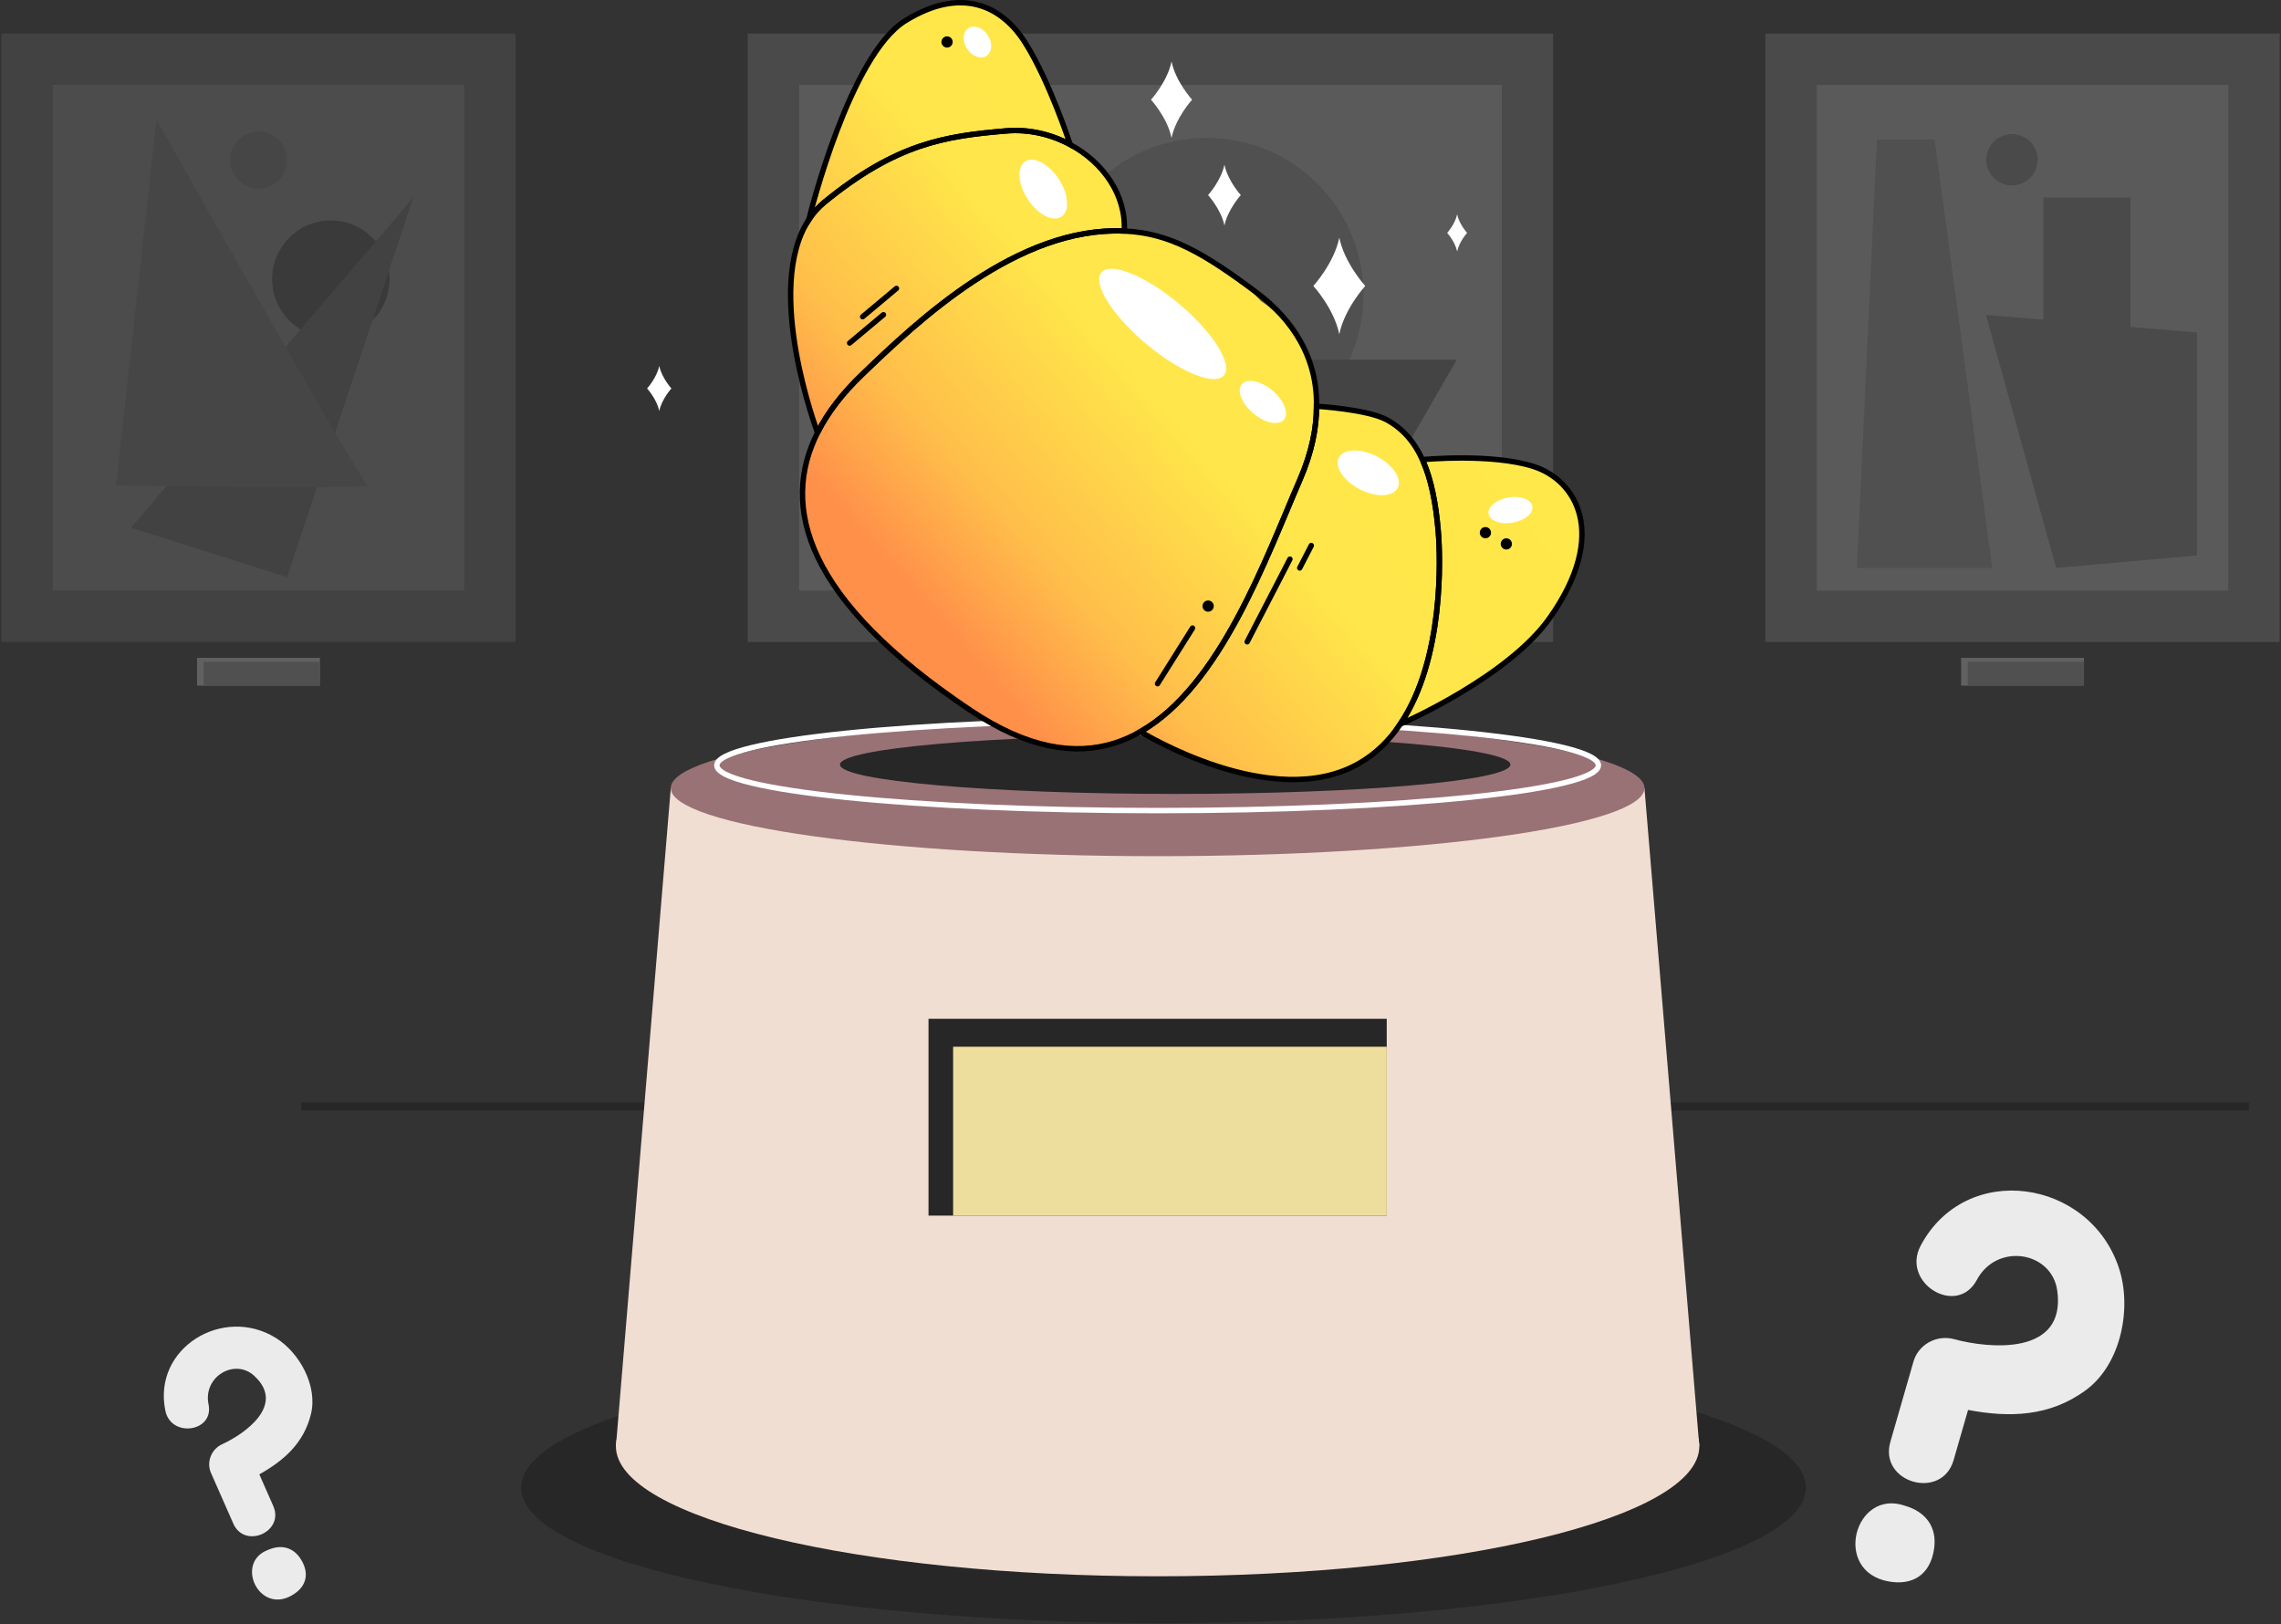 <?xml version="1.0" encoding="UTF-8"?> <svg xmlns="http://www.w3.org/2000/svg" width="844" height="601" viewBox="0 0 844 601" fill="none"><rect x="0" y="0" width="844" height="601" fill="#333333" stroke="none"/> <path d="M111.481 409.42H832.092" stroke="#272727" stroke-width="3" stroke-miterlimit="10"></path> <g opacity="0.15"> <path d="M181.268 21.924H10V228.043H181.268V21.924Z" fill="#E0E0E0" stroke="#999999" stroke-width="19" stroke-miterlimit="10"></path> <path d="M122.411 124.987C134.408 124.987 144.134 115.267 144.134 103.276C144.134 91.286 134.408 81.565 122.411 81.565C110.413 81.565 100.688 91.286 100.688 103.276C100.688 115.267 110.413 124.987 122.411 124.987Z" fill="#666666"></path> <path d="M48.467 195.253L106.244 213.576L152.908 73.105L48.467 195.253Z" fill="#999999"></path> <path d="M57.909 44.233L42.911 179.707C42.911 179.707 139.018 180.821 136.24 179.707C133.462 178.594 57.909 44.233 57.909 44.233Z" fill="#B3B3B3"></path> <path d="M95.634 69.779C101.456 69.779 106.175 65.062 106.175 59.243C106.175 53.424 101.456 48.707 95.634 48.707C89.811 48.707 85.092 53.424 85.092 59.243C85.092 65.062 89.811 69.779 95.634 69.779Z" fill="#B3B3B3"></path> </g> <g opacity="0.23"> <path d="M565.206 21.924H286.176V228.043H565.206V21.924Z" fill="#E0E0E0" stroke="#999999" stroke-width="19" stroke-miterlimit="10"></path> <path d="M419.238 100.562H318.489V201.253H419.238V100.562Z" fill="#CCCCCC"></path> <path d="M446.461 167.007C478.511 167.007 504.492 141.04 504.492 109.008C504.492 76.976 478.511 51.01 446.461 51.01C414.411 51.01 388.43 76.976 388.43 109.008C388.43 141.04 414.411 167.007 446.461 167.007Z" fill="#B3B3B3"></path> <path d="M346.16 45.401L325.537 81.105H366.79L346.16 45.401Z" fill="#B3B3B3"></path> <path d="M499.879 200.889L539.034 133.111H460.724L499.879 200.889Z" fill="#808080"></path> </g> <g opacity="0.23"> <path d="M834 21.924H662.732V228.043H834V21.924Z" fill="#E0E0E0" stroke="#999999" stroke-width="19" stroke-miterlimit="10"></path> <path d="M737.156 210.16H687.074L694.494 51.656H715.825L737.156 210.16Z" fill="#B3B3B3"></path> <path d="M788.265 73.105H756.097V192.216H788.265V73.105Z" fill="#999999"></path> <path d="M812.916 205.528L760.806 210.16L734.84 116.541L812.916 123.028V205.528Z" fill="#999999"></path> <path d="M744.454 68.614C749.702 68.614 753.957 64.361 753.957 59.116C753.957 53.87 749.702 49.618 744.454 49.618C739.205 49.618 734.95 53.87 734.95 59.116C734.95 64.361 739.205 68.614 744.454 68.614Z" fill="#999999"></path> </g> <g opacity="0.23"> <path d="M118.368 243.431H72.907V253.692H118.368V243.431Z" fill="white"></path> <path d="M118.368 244.881H75.349V253.685H118.368V244.881Z" fill="#B3B3B3"></path> </g> <g opacity="0.23"> <path d="M771.096 243.431H725.635V253.692H771.096V243.431Z" fill="white"></path> <path d="M771.104 244.881H728.084V253.685H771.104V244.881Z" fill="#B3B3B3"></path> </g> <path d="M495.556 87.948C497.476 97.397 505.156 105.806 505.156 105.806C505.156 105.806 497.476 114.223 495.556 123.664C493.636 114.215 485.957 105.806 485.957 105.806C485.957 105.806 493.636 97.389 495.556 87.948Z" fill="white"></path> <path d="M539.162 79.302C539.904 82.941 542.857 86.175 542.857 86.175C542.857 86.175 539.904 89.416 539.162 93.047C538.42 89.408 535.468 86.175 535.468 86.175C535.468 86.175 538.42 82.933 539.162 79.302Z" fill="white"></path> <path d="M453.058 60.924C454.266 66.879 459.116 72.192 459.116 72.192C459.116 72.192 454.274 77.498 453.058 83.46C451.849 77.505 447 72.192 447 72.192C447 72.192 451.842 66.887 453.058 60.924Z" fill="white"></path> <path d="M243.932 135.375C244.835 139.801 248.43 143.746 248.43 143.746C248.43 143.746 244.827 147.69 243.932 152.117C243.03 147.69 239.435 143.746 239.435 143.746C239.435 143.746 243.037 139.801 243.932 135.375Z" fill="white"></path> <path d="M433.486 22.74C435.008 30.224 441.089 36.89 441.089 36.89C441.089 36.89 435.008 43.556 433.486 51.04C431.964 43.556 425.883 36.89 425.883 36.89C425.883 36.89 431.964 30.224 433.486 22.74Z" fill="white"></path> <path d="M430.505 600.578C561.781 600.578 668.201 578.141 668.201 550.463C668.201 522.786 561.781 500.349 430.505 500.349C299.23 500.349 192.811 522.786 192.811 550.463C192.811 578.141 299.23 600.578 430.505 600.578Z" fill="#272727"></path> <path d="M428.333 583.272C539.032 583.272 628.771 561.738 628.771 535.174C628.771 508.611 539.032 487.077 428.333 487.077C317.634 487.077 227.895 508.611 227.895 535.174C227.895 561.738 317.634 583.272 428.333 583.272Z" fill="#F1DED3"></path> <path d="M227.902 535.174L248.201 291.625H608.471L628.77 535.174H227.902Z" fill="#F1DED3"></path> <path d="M428.333 316.812C527.822 316.812 608.473 305.535 608.473 291.625C608.473 277.715 527.822 266.438 428.333 266.438C328.845 266.438 248.193 277.715 248.193 291.625C248.193 305.535 328.845 316.812 428.333 316.812Z" fill="#997275"></path> <path d="M513.108 376.985H343.56V449.815H513.108V376.985Z" fill="#272727"></path> <path d="M513.108 387.321H352.668V449.815H513.108V387.321Z" fill="#EEDE9D"></path> <path d="M428.333 299.943C518.407 299.943 591.425 292.443 591.425 283.191C591.425 273.939 518.407 266.438 428.333 266.438C338.26 266.438 265.241 273.939 265.241 283.191C265.241 292.443 338.26 299.943 428.333 299.943Z" stroke="white" stroke-width="2" stroke-miterlimit="10" stroke-linecap="round"></path> <path d="M434.833 293.776C503.334 293.776 558.865 288.917 558.865 282.923C558.865 276.929 503.334 272.07 434.833 272.07C366.333 272.07 310.802 276.929 310.802 282.923C310.802 288.917 366.333 293.776 434.833 293.776Z" fill="#272727"></path> <path d="M567.384 172.599C551.917 167.682 526.832 170.029 526.832 170.029L526.645 170.895C523.502 163.603 519.108 158.631 513.25 155.401C506.15 151.473 487.111 150.304 487.111 150.304L487.093 150.331C486.923 123.779 466.634 111.453 466.634 111.453C449.97 93.576 432.753 86.231 416 85.49C416.741 72.182 408.168 60.08 395.96 53.502C395.96 53.502 388.504 30.52 379.422 15.99C370.742 2.102 355.685 -5.163 334.887 7.734C314.088 20.622 299.246 81.322 299.246 81.322H299.264C282.458 107.017 302.479 160.059 302.479 160.059C288.682 187.495 297.916 221.938 359.168 262.904C380.243 276.997 397.684 279.558 412.312 274.971C415.678 273.918 418.893 272.481 421.974 270.722C421.974 270.722 470.849 301.005 502.962 282.405C509.186 278.8 514.116 273.793 518.036 268C518.036 268 557.811 250.766 573.403 228.658C595.541 197.268 582.834 177.517 567.367 172.599H567.384Z" fill="url(#paint0_linear_6_15)"></path> <path d="M573.431 228.658C558.08 250.435 519.305 267.465 518.091 267.973C534.388 243.884 532.968 205.961 532.183 196.76C531.281 185.916 529.504 177.437 526.646 170.85L526.825 170.038C526.825 170.038 551.918 167.673 567.385 172.599C582.87 177.499 595.56 197.25 573.44 228.658H573.431Z" stroke="black" stroke-width="2" stroke-miterlimit="10"></path> <path d="M518.091 267.982L518.064 268.009C514.171 273.811 509.224 278.809 502.981 282.405C470.868 301.005 421.976 270.731 421.976 270.731C451.597 253.818 468.296 206.783 480.968 177.562C485.451 167.217 487.157 158.15 487.112 150.34V150.313C487.112 150.313 506.152 151.465 513.242 155.401C519.091 158.64 523.503 163.585 526.637 170.85C529.495 177.437 531.272 185.925 532.174 196.76C532.96 205.962 534.38 243.885 518.082 267.973L518.091 267.982Z" stroke="black" stroke-width="2" stroke-miterlimit="10"></path> <path d="M395.97 53.475C388.951 49.7 380.735 47.736 372.386 48.433C349.516 50.343 331.584 53.154 305.043 74.815C302.766 76.681 300.855 78.841 299.283 81.25C299.801 79.117 314.5 20.381 334.915 7.716C355.713 -5.172 370.769 2.093 379.432 15.972C388.344 30.19 395.658 52.52 395.97 53.466V53.475Z" stroke="black" stroke-width="2" stroke-miterlimit="10"></path> <path d="M416 85.481C376.547 83.722 339.683 118.611 318.768 138.773C311.972 145.315 306.346 152.402 302.515 160.05H302.489C302.489 160.05 282.458 107.035 299.247 81.322C299.247 81.295 299.247 81.277 299.274 81.25C300.845 78.841 302.765 76.681 305.034 74.815C331.565 53.154 349.506 50.343 372.376 48.432C380.726 47.736 388.942 49.691 395.961 53.475V53.502C408.186 60.071 416.733 72.173 415.991 85.49L416 85.481Z" stroke="black" stroke-width="2" stroke-miterlimit="10" stroke-linejoin="round"></path> <path d="M487.121 150.313V150.34C487.165 158.15 485.46 167.209 480.977 177.562C468.305 206.783 451.605 253.818 421.984 270.731C418.903 272.49 415.679 273.927 412.33 274.98C397.703 279.567 380.262 277.006 359.196 262.904C297.934 221.947 288.701 187.478 302.525 160.06C306.347 152.411 311.982 145.324 318.777 138.782C339.683 118.629 376.556 83.74 416.009 85.49C432.754 86.231 445.461 93.63 465.027 108.303C474.029 115.05 487.531 128.545 487.13 150.322L487.121 150.313Z" stroke="black" stroke-width="2" stroke-miterlimit="10"></path> <path d="M452.847 138.91C456.258 134.86 448.884 123.046 436.376 112.523C423.868 102 410.963 96.753 407.552 100.803C404.14 104.853 411.515 116.667 424.023 127.19C436.531 137.713 449.436 142.96 452.847 138.91Z" fill="white"></path> <path d="M475.071 155.29C477.031 152.963 475.13 148.141 470.825 144.519C466.519 140.897 461.441 139.847 459.481 142.174C457.521 144.501 459.423 149.323 463.728 152.945C468.033 156.567 473.112 157.617 475.071 155.29Z" fill="white"></path> <path d="M392.713 80.224C395.879 78.156 395.451 71.896 391.755 66.243C388.059 60.59 382.496 57.683 379.329 59.751C376.162 61.819 376.591 68.079 380.287 73.732C383.983 79.385 389.546 82.291 392.713 80.224Z" fill="white"></path> <path d="M517.147 180.562C518.881 177.202 515.418 171.969 509.413 168.874C503.408 165.778 497.134 165.993 495.4 169.354C493.666 172.714 497.129 177.947 503.134 181.042C509.14 184.137 515.414 183.922 517.147 180.562Z" fill="white"></path> <path d="M365.018 20.677C367.14 19.291 367.362 15.876 365.515 13.05C363.667 10.223 360.448 9.055 358.326 10.441C356.204 11.827 355.981 15.242 357.829 18.068C359.677 20.895 362.896 22.063 365.018 20.677Z" fill="white"></path> <path d="M559.714 193.403C564.184 192.623 567.443 189.901 566.992 187.322C566.542 184.744 562.554 183.286 558.084 184.065C553.614 184.845 550.355 187.567 550.806 190.146C551.256 192.724 555.244 194.182 559.714 193.403Z" fill="white"></path> <path d="M326.887 116.46L314.376 126.929" stroke="black" stroke-width="2" stroke-miterlimit="10" stroke-linecap="round"></path> <path d="M477.288 206.899L461.473 237.494" stroke="black" stroke-width="2" stroke-miterlimit="10" stroke-linecap="round"></path> <path d="M485.201 201.865L480.914 210.156" stroke="black" stroke-width="2" stroke-miterlimit="10" stroke-linecap="round"></path> <path d="M441.255 232.398L428.307 252.988" stroke="black" stroke-width="2" stroke-miterlimit="10" stroke-linecap="round"></path> <path d="M331.7 106.723L319.188 117.192" stroke="black" stroke-width="2" stroke-miterlimit="10" stroke-linecap="round"></path> <path d="M447.023 226.355C448.172 226.355 449.104 225.424 449.104 224.276C449.104 223.127 448.172 222.196 447.023 222.196C445.874 222.196 444.942 223.127 444.942 224.276C444.942 225.424 445.874 226.355 447.023 226.355Z" fill="black"></path> <path d="M557.365 203.346C558.514 203.346 559.446 202.415 559.446 201.267C559.446 200.118 558.514 199.187 557.365 199.187C556.216 199.187 555.284 200.118 555.284 201.267C555.284 202.415 556.216 203.346 557.365 203.346Z" fill="black"></path> <path d="M350.425 17.605C351.575 17.605 352.506 16.674 352.506 15.525C352.506 14.377 351.575 13.446 350.425 13.446C349.276 13.446 348.345 14.377 348.345 15.525C348.345 16.674 349.276 17.605 350.425 17.605Z" fill="black"></path> <path d="M549.623 199.178C550.772 199.178 551.703 198.247 551.703 197.099C551.703 195.95 550.772 195.019 549.623 195.019C548.474 195.019 547.542 195.95 547.542 197.099C547.542 198.247 548.474 199.178 549.623 199.178Z" fill="black"></path> <path d="M784.046 469.249C773.18 436.248 727.495 429.382 710.686 460.891C703.304 474.701 724.074 487.45 731.455 473.601C738.867 459.721 759.178 463.001 761.213 477.581C764.552 501.666 736.181 499.106 723.075 495.533C716.675 493.788 709.854 497.405 707.996 503.865L699.456 533.544C695.121 548.638 718.522 555.379 722.862 540.276L728.209 521.716C743.444 524.607 758.412 524.257 771.783 514.402C784.918 504.75 788.889 483.925 784.046 469.249Z" fill="#EBEBEB"></path> <path d="M704.775 557.151C686.248 550.754 677.852 581.462 698.863 585.188C707.651 586.752 714.158 582.768 715.615 573.266C716.894 564.994 712.468 559.33 704.775 557.151Z" fill="#EBEBEB"></path> <path d="M102.104 495.102C82.548 482.909 56.361 498.822 61.187 522.013C63.294 532.184 79.291 529.853 77.166 519.663C75.043 509.444 86.783 502.485 94.014 509.046C105.948 519.896 90.41 530.646 82.216 534.395C78.215 536.225 76.277 540.966 78.075 545.045L86.335 563.791C90.54 573.32 105.324 566.812 101.117 557.275L95.956 545.55C104.944 540.549 112.419 534.011 115.042 523.311C117.632 512.814 110.806 500.519 102.104 495.102Z" fill="#EBEBEB"></path> <path d="M99.076 573.555C86.921 578.168 95.693 597.377 107.978 590.348C113.118 587.41 114.74 582.616 111.445 577.157C108.582 572.401 103.92 571.396 99.076 573.555Z" fill="#EBEBEB"></path> <defs> <linearGradient id="paint0_linear_6_15" x1="338.513" y1="220.376" x2="550.215" y2="34.846" gradientUnits="userSpaceOnUse"> <stop stop-color="#FF904A"></stop> <stop offset="0.16" stop-color="#FFBE4A"></stop> <stop offset="0.41" stop-color="#FFE64A"></stop> <stop offset="0.75" stop-color="#FFE84A"></stop> <stop offset="1" stop-color="white"></stop> </linearGradient> </defs> </svg> 